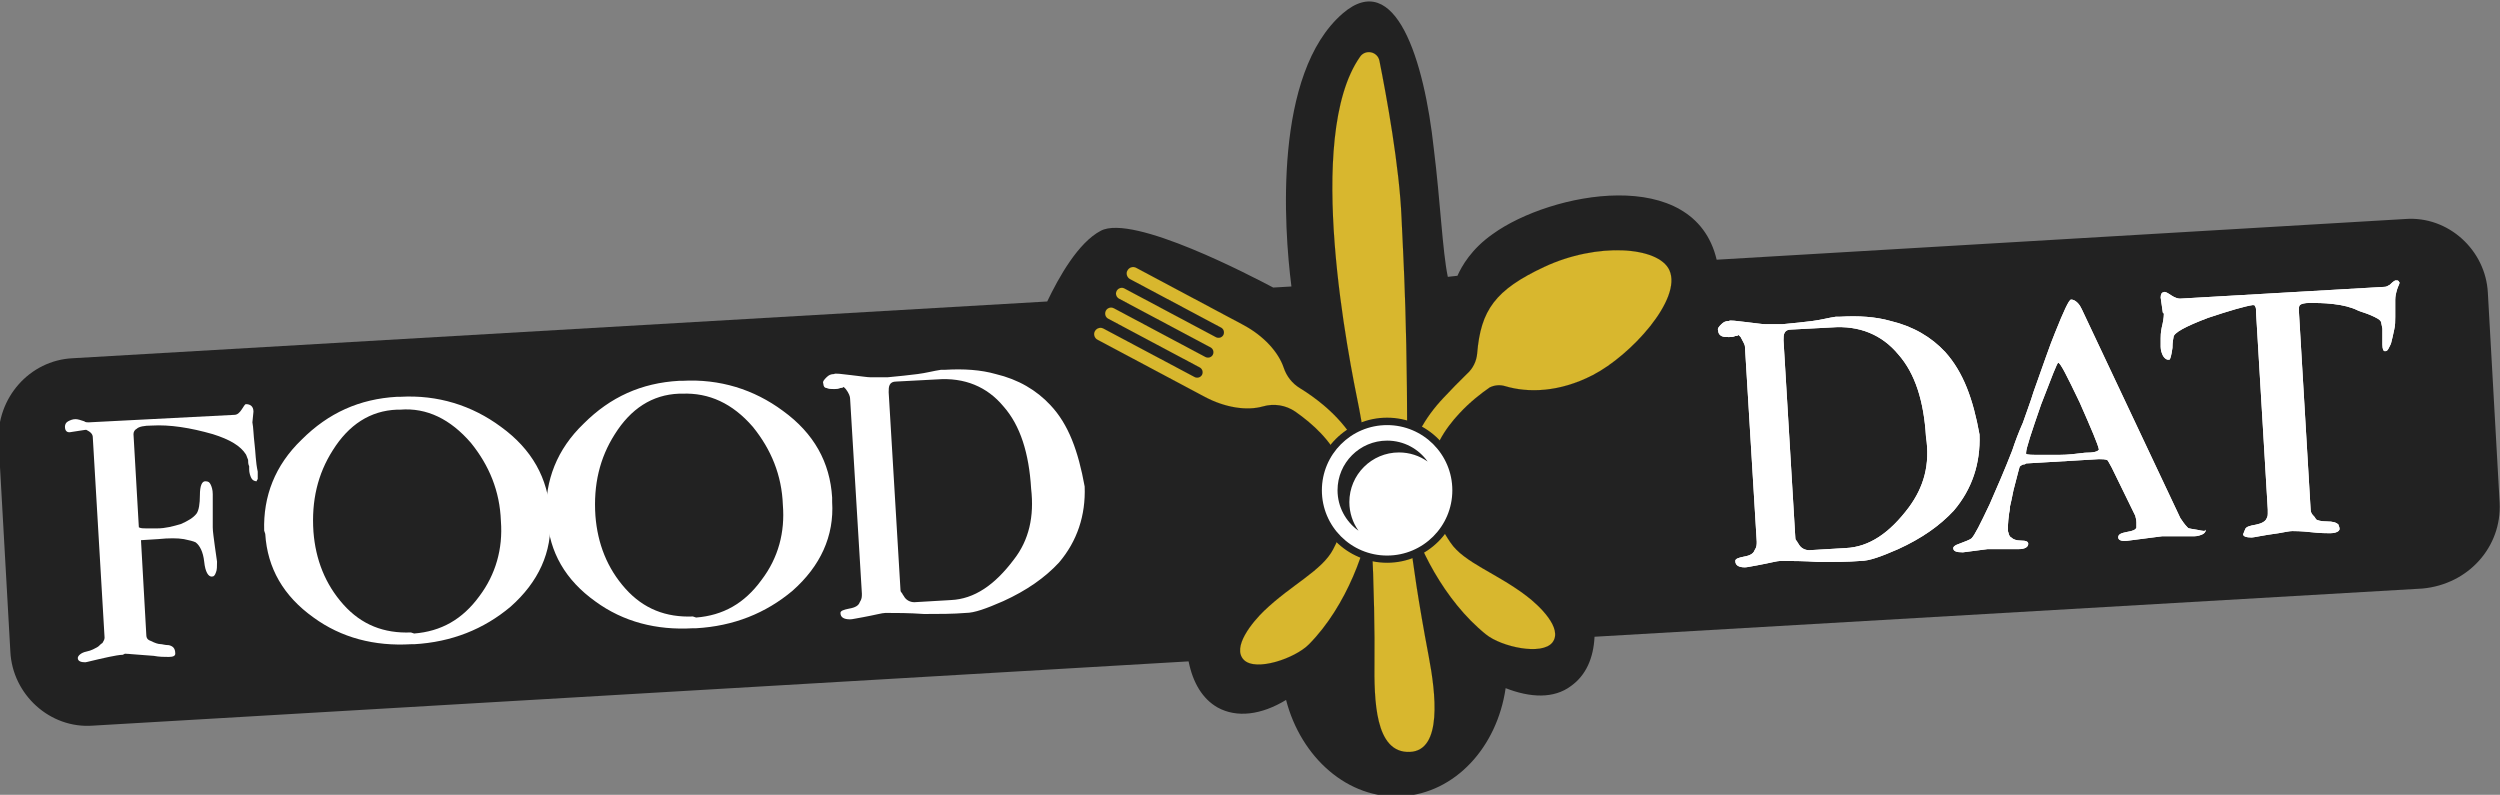 <?xml version="1.0" encoding="UTF-8"?>
<!-- Generator: Adobe Illustrator 24.1.2, SVG Export Plug-In . SVG Version: 6.00 Build 0)  -->
<svg xmlns:serif="http://www.serif.com/" xmlns="http://www.w3.org/2000/svg" xmlns:xlink="http://www.w3.org/1999/xlink" version="1.1" id="Layer_1" x="0px" y="0px" viewBox="0 0 233.4 74.2" style="enable-background:new 0 0 233.4 74.2;" xml:space="preserve">
<rect x="0" y="0" width="233.4" height="74.2" fill="#808080" stroke="none"/>
<style type="text/css">
	.st0{fill:#222222;}
	.st1{fill:#231F20;}
	.st2{fill:#FFFFFF;}
	
		.st3{fill-rule:evenodd;clip-rule:evenodd;fill:#D8B72E;stroke:#000000;stroke-width:5.478259e-02;stroke-linecap:round;stroke-linejoin:round;stroke-miterlimit:10;}
	.st4{fill-rule:evenodd;clip-rule:evenodd;fill:#FFFFFF;}
	.st5{fill-rule:evenodd;clip-rule:evenodd;fill:#222222;}
</style>
<g>
	<g transform="matrix(1,0,0,1,528.467,63.246)">
		<path class="st0" d="M-295.1-16.3l-1.1-19.6c-0.2-4-3.7-7.2-7.7-6.9l-64.3,3.8c-2.1-8.9-15.5-6.3-20.9-2.4c-2,1.4-2.9,3-3.3,3.9    l-0.9,0.1c-0.5-2.4-0.7-7.1-1.3-11.9c-0.9-8.4-3.6-16.9-8.5-12.7c-6.5,5.6-5.5,20-4.8,25.5l-1.7,0.1c-1.9-1-13.1-6.9-16.1-5.3    c-2.1,1.1-3.9,4.3-5,6.6l-91,5.3c-4,0.2-7.1,3.7-6.9,7.8l1.1,19.6c0.2,4,3.7,7.2,7.7,6.9l102.3-6c0.4,2,1.3,3.5,2.7,4.3    c1.8,1,4.1,0.7,6.4-0.7c1.4,5.4,5.8,9.3,10.8,9c5-0.3,8.9-4.6,9.7-10.1c2.3,0.9,4.5,1,6.1-0.2c1.4-1,2.1-2.6,2.2-4.6l77.3-4.5    C-298-8.7-294.9-12.2-295.1-16.3"></path>
	</g>
	<g transform="matrix(1,0,0,1,69.263,137.431)">
		<path class="st1" d="M-45.5-96c-0.1-0.8-0.1-1.5-0.2-2l0.1-1c0-0.5-0.3-0.7-0.7-0.7c-0.1,0-0.2,0.2-0.4,0.5    c-0.2,0.3-0.4,0.5-0.7,0.5L-61-98c-0.1,0-0.3,0-0.4-0.1c-0.3-0.1-0.6-0.2-0.8-0.2c-0.3,0-0.5,0.1-0.7,0.2    c-0.2,0.1-0.3,0.3-0.3,0.5c0,0.4,0.2,0.6,0.6,0.5l1.3-0.2l0.1,0c0.4,0.2,0.6,0.4,0.6,0.7l1.1,18.7c0,0.2-0.1,0.3-0.2,0.5    c-0.2,0.1-0.3,0.3-0.5,0.4c-0.2,0.1-0.5,0.3-1,0.4c-0.5,0.1-0.8,0.4-0.8,0.6c0,0.3,0.3,0.4,0.7,0.4c0.1,0,0.8-0.2,2.2-0.5    c0.5-0.1,1-0.2,1.3-0.2l0.2-0.1c0.3,0,1.2,0.1,2.7,0.2c0.5,0.1,1,0.1,1.4,0.1c0.4,0,0.6-0.1,0.6-0.3c0-0.5-0.2-0.7-0.6-0.8    c-0.4,0-0.6-0.1-0.8-0.1c-0.2,0-0.5-0.1-0.9-0.3c-0.3-0.1-0.4-0.3-0.4-0.5l-0.5-8.9l1.6-0.1c1-0.1,1.8-0.1,2.4,0    c0.5,0.1,0.9,0.2,1.1,0.3c0.4,0.3,0.7,0.9,0.8,1.8c0.1,1,0.4,1.4,0.7,1.4c0.2,0,0.3-0.1,0.4-0.4c0.1-0.2,0.1-0.6,0.1-1    c0-0.1-0.1-0.6-0.2-1.4c-0.1-0.8-0.2-1.4-0.2-1.8c0-0.1,0-0.5,0-1.3c0-0.8,0-1.4,0-1.8c0-0.4-0.1-0.7-0.2-0.9    c-0.1-0.2-0.2-0.3-0.5-0.3c-0.3,0-0.5,0.4-0.5,1.3c0,0.8-0.1,1.4-0.3,1.7c-0.3,0.4-0.8,0.7-1.5,1c-0.7,0.2-1.4,0.4-2.2,0.4    c-0.4,0-0.7,0-1,0c-0.3,0-0.5,0-0.7-0.1l-0.5-8.7c0-0.2,0.1-0.4,0.3-0.5c0.2-0.2,0.7-0.3,1.4-0.3c1.7-0.1,3.6,0.2,5.7,0.8    c1.6,0.5,2.6,1.1,3.1,1.9c0.1,0.2,0.1,0.3,0.2,0.5c0,0.2,0,0.4,0.1,0.6l0,0.3c0,0.3,0.1,0.6,0.2,0.8c0.1,0.2,0.3,0.3,0.5,0.3    c0-0.1,0.1-0.2,0.1-0.2c0-0.2,0-0.4,0-0.7C-45.4-94.3-45.4-95.2-45.5-96"></path>
	</g>
	<g transform="matrix(1,0,0,1,129.664,117.645)">
		<path class="st1" d="M-78.3-69.7c-0.2-3.3-1.7-6-4.6-8.1c-2.7-2-5.9-3-9.4-2.8l-0.3,0c-3.5,0.2-6.4,1.5-8.9,4    c-2.5,2.4-3.6,5.3-3.5,8.5l0.1,0.3c0.2,3.2,1.7,5.8,4.5,7.8c2.6,1.9,5.7,2.7,9.1,2.5l0.3,0c3.5-0.2,6.5-1.4,9-3.5    c2.6-2.3,3.9-5.1,3.7-8.3L-78.3-69.7z M-84.9-62c-1.6,2.2-3.6,3.3-6.1,3.5l-0.3-0.1c-2.5,0.1-4.6-0.7-6.3-2.6    c-1.7-1.9-2.6-4.2-2.8-6.8c-0.2-2.9,0.4-5.4,1.8-7.6c1.5-2.4,3.5-3.7,6-3.8l0.3,0c2.5-0.2,4.7,0.9,6.6,3.1    c1.7,2.1,2.7,4.5,2.8,7.3C-82.7-66.4-83.4-64-84.9-62"></path>
	</g>
	<g transform="matrix(1,0,0,1,187.389,114.254)">
		<path class="st1" d="M-109.7-67.8c-0.2-3.3-1.7-6-4.6-8.1c-2.7-2-5.9-3-9.4-2.8l-0.3,0c-3.5,0.2-6.4,1.5-8.9,4    c-2.5,2.4-3.6,5.3-3.5,8.5l0.1,0.3c0.2,3.2,1.7,5.8,4.5,7.8c2.6,1.9,5.7,2.7,9.1,2.5l0.3,0c3.5-0.2,6.5-1.4,9-3.5    c2.6-2.3,3.9-5.1,3.7-8.3L-109.7-67.8z M-116.3-60.1c-1.6,2.2-3.6,3.3-6.1,3.5l-0.3-0.1c-2.5,0.1-4.6-0.7-6.3-2.6    c-1.7-1.9-2.6-4.2-2.8-6.8c-0.2-2.9,0.4-5.4,1.8-7.6c1.5-2.4,3.5-3.7,6-3.8l0.3,0c2.5-0.1,4.7,0.9,6.6,3.1    c1.7,2.1,2.7,4.5,2.8,7.3C-114.1-64.6-114.7-62.2-116.3-60.1"></path>
	</g>
	<g transform="matrix(1,0,0,1,232.066,128.922)">
		<path class="st1" d="M-134-91.1c-1.3-1.4-3-2.4-5.1-2.9c-1.4-0.4-3-0.5-4.7-0.4l-0.4,0c-0.7,0.1-1.4,0.3-2.2,0.4    c-0.8,0.1-1.7,0.2-2.8,0.3l-1.6,0c-0.3,0-0.9-0.1-1.8-0.2c-0.9-0.1-1.5-0.2-1.6-0.1c-0.3,0-0.5,0.1-0.7,0.3    c-0.2,0.2-0.4,0.4-0.3,0.6c0,0.2,0.1,0.4,0.3,0.4c0.2,0.1,0.4,0.1,0.7,0.1c0.2,0,0.4,0,0.6-0.1c0.1,0,0.2,0,0.3-0.1    c0.1,0.1,0.2,0.2,0.2,0.2c0.3,0.4,0.4,0.7,0.4,0.9l1.1,18.2c0,0.3,0,0.5-0.2,0.8c-0.1,0.3-0.4,0.5-1,0.6c-0.5,0.1-0.8,0.2-0.8,0.4    c0,0.4,0.3,0.6,0.9,0.6c0.2,0,0.6-0.1,1.2-0.2c1.1-0.2,1.8-0.4,2.1-0.4c1,0,2.2,0,3.6,0.1c1.4,0,2.7,0,3.9-0.1    c0.8,0,1.9-0.4,3.5-1.1c2.2-1,3.9-2.2,5.2-3.6c1.7-2,2.5-4.4,2.4-7.1C-131.4-86.8-132.3-89.3-134-91.1 M-137.4-76.7    c-1.8,2.4-3.7,3.7-5.9,3.8l-3.4,0.2c-0.4,0-0.8-0.2-1-0.6c-0.1-0.1-0.1-0.2-0.2-0.3c-0.1-0.1-0.1-0.2-0.1-0.3l-1.1-18.4    c0-0.3,0-0.5,0.1-0.7c0.1-0.2,0.3-0.3,0.6-0.3l3.8-0.2c2.6-0.2,4.7,0.7,6.2,2.5c1.6,1.8,2.4,4.4,2.6,7.7    C-135.5-80.7-136-78.5-137.4-76.7"></path>
	</g>
	<g transform="matrix(1,0,0,1,69.263,137.431)">
		<path class="st2" d="M-45.5-96c-0.1-0.8-0.1-1.5-0.2-2l0.1-1c0-0.5-0.3-0.7-0.7-0.7c-0.1,0-0.2,0.2-0.4,0.5    c-0.2,0.3-0.4,0.5-0.7,0.5L-61-98c-0.1,0-0.3,0-0.4-0.1c-0.3-0.1-0.6-0.2-0.8-0.2c-0.3,0-0.5,0.1-0.7,0.2    c-0.2,0.1-0.3,0.3-0.3,0.5c0,0.4,0.2,0.6,0.6,0.5l1.3-0.2l0.1,0c0.4,0.2,0.6,0.4,0.6,0.7l1.1,18.7c0,0.2-0.1,0.3-0.2,0.5    c-0.2,0.1-0.3,0.3-0.5,0.4c-0.2,0.1-0.5,0.3-1,0.4c-0.5,0.1-0.8,0.4-0.8,0.6c0,0.3,0.3,0.4,0.7,0.4c0.1,0,0.8-0.2,2.2-0.5    c0.5-0.1,1-0.2,1.3-0.2l0.2-0.1c0.3,0,1.2,0.1,2.7,0.2c0.5,0.1,1,0.1,1.4,0.1c0.4,0,0.6-0.1,0.6-0.3c0-0.5-0.2-0.7-0.6-0.8    c-0.4,0-0.6-0.1-0.8-0.1c-0.2,0-0.5-0.1-0.9-0.3c-0.3-0.1-0.4-0.3-0.4-0.5l-0.5-8.9l1.6-0.1c1-0.1,1.8-0.1,2.4,0    c0.5,0.1,0.9,0.2,1.1,0.3c0.4,0.3,0.7,0.9,0.8,1.8c0.1,1,0.4,1.4,0.7,1.4c0.2,0,0.3-0.1,0.4-0.4c0.1-0.2,0.1-0.6,0.1-1    c0-0.1-0.1-0.6-0.2-1.4c-0.1-0.8-0.2-1.4-0.2-1.8c0-0.1,0-0.5,0-1.3c0-0.8,0-1.4,0-1.8c0-0.4-0.1-0.7-0.2-0.9    c-0.1-0.2-0.2-0.3-0.5-0.3c-0.3,0-0.5,0.4-0.5,1.3c0,0.8-0.1,1.4-0.3,1.7c-0.3,0.4-0.8,0.7-1.5,1c-0.7,0.2-1.4,0.4-2.2,0.4    c-0.4,0-0.7,0-1,0c-0.3,0-0.5,0-0.7-0.1l-0.5-8.7c0-0.2,0.1-0.4,0.3-0.5c0.2-0.2,0.7-0.3,1.4-0.3c1.7-0.1,3.6,0.2,5.7,0.8    c1.6,0.5,2.6,1.1,3.1,1.9c0.1,0.2,0.1,0.3,0.2,0.5c0,0.2,0,0.4,0.1,0.6l0,0.3c0,0.3,0.1,0.6,0.2,0.8c0.1,0.2,0.3,0.3,0.5,0.3    c0-0.1,0.1-0.2,0.1-0.2c0-0.2,0-0.4,0-0.7C-45.4-94.3-45.4-95.2-45.5-96"></path>
	</g>
	<g transform="matrix(1,0,0,1,129.664,117.645)">
		<path class="st2" d="M-78.3-69.7c-0.2-3.3-1.7-6-4.6-8.1c-2.7-2-5.9-3-9.4-2.8l-0.3,0c-3.5,0.2-6.4,1.5-8.9,4    c-2.5,2.4-3.6,5.3-3.5,8.5l0.1,0.3c0.2,3.2,1.7,5.8,4.5,7.8c2.6,1.9,5.7,2.7,9.1,2.5l0.3,0c3.5-0.2,6.5-1.4,9-3.5    c2.6-2.3,3.9-5.1,3.7-8.3L-78.3-69.7z M-84.9-62c-1.6,2.2-3.6,3.3-6.1,3.5l-0.3-0.1c-2.5,0.1-4.6-0.7-6.3-2.6    c-1.7-1.9-2.6-4.2-2.8-6.8c-0.2-2.9,0.4-5.4,1.8-7.6c1.5-2.4,3.5-3.7,6-3.8l0.3,0c2.5-0.2,4.7,0.9,6.6,3.1    c1.7,2.1,2.7,4.5,2.8,7.3C-82.7-66.4-83.4-64-84.9-62"></path>
	</g>
	<g transform="matrix(1,0,0,1,187.389,114.254)">
		<path class="st2" d="M-109.7-67.8c-0.2-3.3-1.7-6-4.6-8.1c-2.7-2-5.9-3-9.4-2.8l-0.3,0c-3.5,0.2-6.4,1.5-8.9,4    c-2.5,2.4-3.6,5.3-3.5,8.5l0.1,0.3c0.2,3.2,1.7,5.8,4.5,7.8c2.6,1.9,5.7,2.7,9.1,2.5l0.3,0c3.5-0.2,6.5-1.4,9-3.5    c2.6-2.3,3.9-5.1,3.7-8.3L-109.7-67.8z M-116.3-60.1c-1.6,2.2-3.6,3.3-6.1,3.5l-0.3-0.1c-2.5,0.1-4.6-0.7-6.3-2.6    c-1.7-1.9-2.6-4.2-2.8-6.8c-0.2-2.9,0.4-5.4,1.8-7.6c1.5-2.4,3.5-3.7,6-3.8l0.3,0c2.5-0.1,4.7,0.9,6.6,3.1    c1.7,2.1,2.7,4.5,2.8,7.3C-114.1-64.6-114.7-62.2-116.3-60.1"></path>
	</g>
	<g transform="matrix(1,0,0,1,232.066,128.922)">
		<path class="st2" d="M-134-91.1c-1.3-1.4-3-2.4-5.1-2.9c-1.4-0.4-3-0.5-4.7-0.4l-0.4,0c-0.7,0.1-1.4,0.3-2.2,0.4    c-0.8,0.1-1.7,0.2-2.8,0.3l-1.6,0c-0.3,0-0.9-0.1-1.8-0.2c-0.9-0.1-1.5-0.2-1.6-0.1c-0.3,0-0.5,0.1-0.7,0.3    c-0.2,0.2-0.4,0.4-0.3,0.6c0,0.2,0.1,0.4,0.3,0.4c0.2,0.1,0.4,0.1,0.7,0.1c0.2,0,0.4,0,0.6-0.1c0.1,0,0.2,0,0.3-0.1    c0.1,0.1,0.2,0.2,0.2,0.2c0.3,0.4,0.4,0.7,0.4,0.9l1.1,18.2c0,0.3,0,0.5-0.2,0.8c-0.1,0.3-0.4,0.5-1,0.6c-0.5,0.1-0.8,0.2-0.8,0.4    c0,0.4,0.3,0.6,0.9,0.6c0.2,0,0.6-0.1,1.2-0.2c1.1-0.2,1.8-0.4,2.1-0.4c1,0,2.2,0,3.6,0.1c1.4,0,2.7,0,3.9-0.1    c0.8,0,1.9-0.4,3.5-1.1c2.2-1,3.9-2.2,5.2-3.6c1.7-2,2.5-4.4,2.4-7.1C-131.4-86.8-132.3-89.3-134-91.1 M-137.4-76.7    c-1.8,2.4-3.7,3.7-5.9,3.8l-3.4,0.2c-0.4,0-0.8-0.2-1-0.6c-0.1-0.1-0.1-0.2-0.2-0.3c-0.1-0.1-0.1-0.2-0.1-0.3l-1.1-18.4    c0-0.3,0-0.5,0.1-0.7c0.1-0.2,0.3-0.3,0.6-0.3l3.8-0.2c2.6-0.2,4.7,0.7,6.2,2.5c1.6,1.8,2.4,4.4,2.6,7.7    C-135.5-80.7-136-78.5-137.4-76.7"></path>
	</g>
	<g transform="matrix(1,0,0,1,415.109,118.168)">
		<path class="st2" d="M-233.5-85.3c-1.3-1.4-3-2.4-5.1-2.9c-1.4-0.4-3-0.5-4.7-0.4l-0.4,0c-0.7,0.1-1.4,0.3-2.2,0.4    c-0.8,0.1-1.7,0.2-2.8,0.3l-1.6,0c-0.3,0-0.9-0.1-1.8-0.2c-0.9-0.1-1.5-0.2-1.6-0.1c-0.3,0-0.5,0.1-0.7,0.3    c-0.2,0.2-0.4,0.4-0.3,0.6c0,0.2,0.1,0.4,0.3,0.5c0.2,0.1,0.4,0.1,0.7,0.1c0.2,0,0.4,0,0.6-0.1c0.1,0,0.2,0,0.3-0.1    c0.1,0.1,0.2,0.2,0.2,0.2c0.2,0.4,0.4,0.7,0.4,0.9l1.1,18.2c0,0.3,0,0.5-0.2,0.8c-0.1,0.3-0.4,0.5-1,0.6c-0.5,0.1-0.8,0.2-0.8,0.4    c0,0.4,0.3,0.6,0.9,0.6c0.2,0,0.6-0.1,1.2-0.2c1.1-0.2,1.8-0.4,2.1-0.4c1,0,2.2,0,3.6,0.1c1.4,0,2.7,0,3.9-0.1    c0.8,0,1.9-0.4,3.5-1.1c2.2-1,3.9-2.2,5.2-3.6c1.7-2,2.5-4.4,2.4-7.1C-230.9-80.9-231.8-83.4-233.5-85.3 M-236.9-70.8    c-1.8,2.4-3.7,3.7-5.9,3.8l-3.4,0.2c-0.4,0-0.8-0.2-1-0.6c-0.1-0.1-0.1-0.2-0.2-0.3c-0.1-0.1-0.1-0.2-0.1-0.3l-1.1-18.4    c0-0.3,0-0.5,0.1-0.7c0.1-0.2,0.3-0.3,0.6-0.3l3.8-0.2c2.6-0.2,4.7,0.7,6.2,2.5c1.6,1.8,2.4,4.4,2.6,7.7    C-234.9-74.8-235.5-72.7-236.9-70.8"></path>
	</g>
	<g transform="matrix(1,0,0,1,466.656,75.867)">
		<path class="st2" d="M-261.5-26.4c-0.5-0.1-0.8-0.1-0.9-0.2c-0.3-0.3-0.5-0.6-0.7-0.9l-9.2-19.5c-0.1-0.2-0.2-0.4-0.4-0.6    c-0.2-0.2-0.4-0.3-0.6-0.3c-0.2,0-0.7,1.1-1.5,3.1c-0.5,1.2-1.1,3-2,5.5c-0.3,1-0.7,2-1,2.9c-0.4,0.9-0.7,1.7-1,2.6    c-0.7,1.8-1.4,3.4-2.1,5c-0.9,1.9-1.4,2.9-1.7,3.2c-0.1,0.1-0.6,0.3-1.4,0.6c-0.2,0.1-0.3,0.2-0.3,0.3c0,0.3,0.3,0.4,0.9,0.4    l2.3-0.3c0.3,0,0.8,0,1.5,0c0.7,0,1.1,0,1.4,0c0.6,0,0.9-0.2,0.9-0.5c0-0.2-0.2-0.3-0.7-0.3c-0.4,0-0.7-0.1-0.9-0.3    c-0.2-0.1-0.2-0.3-0.3-0.6c0-0.3,0-0.8,0.1-1.5c0-0.2,0.1-0.4,0.1-0.8c0.2-0.8,0.3-1.5,0.4-1.8c0.3-1.2,0.5-1.9,0.5-1.9    c0,0,0.1-0.1,0.3-0.2c0.1,0,0.2,0,0.3-0.1l6.8-0.4c0.3,0,0.6,0,0.8,0.1c0,0,0.2,0.3,0.4,0.7l2.2,4.5c0,0.1,0.1,0.3,0.1,0.6    c0,0.3,0,0.4,0,0.5c-0.1,0.2-0.3,0.3-0.9,0.4c-0.5,0.1-0.8,0.2-0.8,0.5c0,0.3,0.4,0.4,1,0.3l3.1-0.4c0.3,0,0.8,0,1.5,0    c0.7,0,1.2,0,1.5,0c0.3,0,0.6-0.1,0.8-0.2c0.2-0.1,0.3-0.3,0.3-0.5C-260.7-26.2-261-26.3-261.5-26.4 M-272-33.6    c-0.8,0.1-1.6,0.2-2.4,0.2c-0.2,0-0.8,0-1.7,0c-0.9,0-1.3,0-1.4-0.1l0-0.1c0-0.4,0.5-1.9,1.4-4.5c1-2.6,1.5-3.9,1.6-3.9    c0.2,0,0.8,1.2,2,3.7c1.1,2.5,1.7,3.9,1.8,4.4C-270.8-33.7-271.2-33.6-272-33.6"></path>
	</g>
	<g transform="matrix(1,0,0,1,507.92,118.981)">
		<path class="st2" d="M-283.9-92.6c-0.1-0.2-0.2-0.2-0.2-0.2l-0.2,0c-0.2,0.1-0.4,0.3-0.5,0.4c-0.2,0.1-0.3,0.2-0.5,0.2l-19.1,1.1    c-0.2,0-0.5-0.1-0.8-0.3c-0.3-0.2-0.6-0.4-0.7-0.3c-0.2,0-0.3,0.2-0.3,0.5l0.2,1.4l0.1,0.1c0,0.4-0.1,0.9-0.2,1.3    c-0.1,0.5-0.1,0.8-0.1,1l0,0.8c0,0.3,0.1,0.6,0.2,0.8c0.1,0.2,0.3,0.4,0.5,0.4l0.1,0c0.1,0,0.2-0.4,0.3-1.1c0-0.2,0-0.5,0.1-1    c0-0.4,1.1-1,3.2-1.8c2.1-0.7,3.5-1.1,4.2-1.2c0.1,0,0.2,0,0.2,0.1c0,0,0.1,0.1,0.1,0.3l0,0.2l1.1,18.5c0,0.2,0,0.3,0,0.4    c0,0.1,0,0.2-0.1,0.4c-0.1,0.3-0.5,0.5-1,0.6c-0.6,0.1-0.9,0.2-1,0.4l-0.2,0.5c0,0.2,0.3,0.3,0.8,0.3c0.2,0,1-0.2,2.5-0.4    c0.6-0.1,1-0.2,1.3-0.2c0.2,0,0.8,0,1.7,0.1c0.9,0.1,1.5,0.1,1.8,0.1c0.6,0,0.9-0.2,0.9-0.4c0-0.2-0.1-0.3-0.1-0.4    c-0.2-0.2-0.5-0.3-1.1-0.3c-0.5,0-0.9-0.1-1-0.2c-0.1-0.2-0.2-0.3-0.3-0.4c-0.1-0.1-0.2-0.3-0.2-0.5l-1.1-18.6    c0-0.2,0-0.4,0.1-0.5c0.1-0.1,0.4-0.2,0.9-0.2c0.6,0,1.3,0,2.2,0.1c0.9,0.1,1.7,0.3,2.3,0.6c0.2,0.1,0.6,0.2,1.1,0.4    c0.7,0.3,1.1,0.5,1.1,0.8l0.1,0.5l0,1.5c0,0.4,0.1,0.6,0.2,0.6l0.1,0c0.2,0,0.3-0.3,0.5-0.7c0.1-0.4,0.2-0.8,0.3-1.3    c0.1-0.4,0.1-0.8,0.1-1.2c0-0.4,0-0.9,0-1.6c0-0.1,0-0.3,0.1-0.7c0.1-0.4,0.2-0.6,0.2-0.6C-283.9-92.5-283.9-92.6-283.9-92.6"></path>
	</g>
	<g transform="matrix(1,0,0,1,415.109,118.168)">
		<path class="st2" d="M-233.5-85.3c-1.3-1.4-3-2.4-5.1-2.9c-1.4-0.4-3-0.5-4.7-0.4l-0.4,0c-0.7,0.1-1.4,0.3-2.2,0.4    c-0.8,0.1-1.7,0.2-2.8,0.3l-1.6,0c-0.3,0-0.9-0.1-1.8-0.2c-0.9-0.1-1.5-0.2-1.6-0.1c-0.3,0-0.5,0.1-0.7,0.3    c-0.2,0.2-0.4,0.4-0.3,0.6c0,0.2,0.1,0.4,0.3,0.5c0.2,0.1,0.4,0.1,0.7,0.1c0.2,0,0.4,0,0.6-0.1c0.1,0,0.2,0,0.3-0.1    c0.1,0.1,0.2,0.2,0.2,0.2c0.2,0.4,0.4,0.7,0.4,0.9l1.1,18.2c0,0.3,0,0.5-0.2,0.8c-0.1,0.3-0.4,0.5-1,0.6c-0.5,0.1-0.8,0.2-0.8,0.4    c0,0.4,0.3,0.6,0.9,0.6c0.2,0,0.6-0.1,1.2-0.2c1.1-0.2,1.8-0.4,2.1-0.4c1,0,2.2,0,3.6,0.1c1.4,0,2.7,0,3.9-0.1    c0.8,0,1.9-0.4,3.5-1.1c2.2-1,3.9-2.2,5.2-3.6c1.7-2,2.5-4.4,2.4-7.1C-230.9-80.9-231.8-83.4-233.5-85.3 M-236.9-70.8    c-1.8,2.4-3.7,3.7-5.9,3.8l-3.4,0.2c-0.4,0-0.8-0.2-1-0.6c-0.1-0.1-0.1-0.2-0.2-0.3c-0.1-0.1-0.1-0.2-0.1-0.3l-1.1-18.4    c0-0.3,0-0.5,0.1-0.7c0.1-0.2,0.3-0.3,0.6-0.3l3.8-0.2c2.6-0.2,4.7,0.7,6.2,2.5c1.6,1.8,2.4,4.4,2.6,7.7    C-234.9-74.8-235.5-72.7-236.9-70.8"></path>
	</g>
	<g transform="matrix(1,0,0,1,466.656,75.867)">
		<path class="st2" d="M-261.5-26.4c-0.5-0.1-0.8-0.1-0.9-0.2c-0.3-0.3-0.5-0.6-0.7-0.9l-9.2-19.5c-0.1-0.2-0.2-0.4-0.4-0.6    c-0.2-0.2-0.4-0.3-0.6-0.3c-0.2,0-0.7,1.1-1.5,3.1c-0.5,1.2-1.1,3-2,5.5c-0.3,1-0.7,2-1,2.9c-0.4,0.9-0.7,1.7-1,2.6    c-0.7,1.8-1.4,3.4-2.1,5c-0.9,1.9-1.4,2.9-1.7,3.2c-0.1,0.1-0.6,0.3-1.4,0.6c-0.2,0.1-0.3,0.2-0.3,0.3c0,0.3,0.3,0.4,0.9,0.4    l2.3-0.3c0.3,0,0.8,0,1.5,0c0.7,0,1.1,0,1.4,0c0.6,0,0.9-0.2,0.9-0.5c0-0.2-0.2-0.3-0.7-0.3c-0.4,0-0.7-0.1-0.9-0.3    c-0.2-0.1-0.2-0.3-0.3-0.6c0-0.3,0-0.8,0.1-1.5c0-0.2,0.1-0.4,0.1-0.8c0.2-0.8,0.3-1.5,0.4-1.8c0.3-1.2,0.5-1.9,0.5-1.9    c0,0,0.1-0.1,0.3-0.2c0.1,0,0.2,0,0.3-0.1l6.8-0.4c0.3,0,0.6,0,0.8,0.1c0,0,0.2,0.3,0.4,0.7l2.2,4.5c0,0.1,0.1,0.3,0.1,0.6    c0,0.3,0,0.4,0,0.5c-0.1,0.2-0.3,0.3-0.9,0.4c-0.5,0.1-0.8,0.2-0.8,0.5c0,0.3,0.4,0.4,1,0.3l3.1-0.4c0.3,0,0.8,0,1.5,0    c0.7,0,1.2,0,1.5,0c0.3,0,0.6-0.1,0.8-0.2c0.2-0.1,0.3-0.3,0.3-0.5C-260.7-26.2-261-26.3-261.5-26.4 M-272-33.6    c-0.8,0.1-1.6,0.2-2.4,0.2c-0.2,0-0.8,0-1.7,0c-0.9,0-1.3,0-1.4-0.1l0-0.1c0-0.4,0.5-1.9,1.4-4.5c1-2.6,1.5-3.9,1.6-3.9    c0.2,0,0.8,1.2,2,3.7c1.1,2.5,1.7,3.9,1.8,4.4C-270.8-33.7-271.2-33.6-272-33.6"></path>
	</g>
	<g transform="matrix(1,0,0,1,507.92,118.981)">
		<path class="st2" d="M-283.9-92.6c-0.1-0.2-0.2-0.2-0.2-0.2l-0.2,0c-0.2,0.1-0.4,0.3-0.5,0.4c-0.2,0.1-0.3,0.2-0.5,0.2l-19.1,1.1    c-0.2,0-0.5-0.1-0.8-0.3c-0.3-0.2-0.6-0.4-0.7-0.3c-0.2,0-0.3,0.2-0.3,0.5l0.2,1.4l0.1,0.1c0,0.4-0.1,0.9-0.2,1.3    c-0.1,0.5-0.1,0.8-0.1,1l0,0.8c0,0.3,0.1,0.6,0.2,0.8c0.1,0.2,0.3,0.4,0.5,0.4l0.1,0c0.1,0,0.2-0.4,0.3-1.1c0-0.2,0-0.5,0.1-1    c0-0.4,1.1-1,3.2-1.8c2.1-0.7,3.5-1.1,4.2-1.2c0.1,0,0.2,0,0.2,0.1c0,0,0.1,0.1,0.1,0.3l0,0.2l1.1,18.5c0,0.2,0,0.3,0,0.4    c0,0.1,0,0.2-0.1,0.4c-0.1,0.3-0.5,0.5-1,0.6c-0.6,0.1-0.9,0.2-1,0.4l-0.2,0.5c0,0.2,0.3,0.3,0.8,0.3c0.2,0,1-0.2,2.5-0.4    c0.6-0.1,1-0.2,1.3-0.2c0.2,0,0.8,0,1.7,0.1c0.9,0.1,1.5,0.1,1.8,0.1c0.6,0,0.9-0.2,0.9-0.4c0-0.2-0.1-0.3-0.1-0.4    c-0.2-0.2-0.5-0.3-1.1-0.3c-0.5,0-0.9-0.1-1-0.2c-0.1-0.2-0.2-0.3-0.3-0.4c-0.1-0.1-0.2-0.3-0.2-0.5l-1.1-18.6    c0-0.2,0-0.4,0.1-0.5c0.1-0.1,0.4-0.2,0.9-0.2c0.6,0,1.3,0,2.2,0.1c0.9,0.1,1.7,0.3,2.3,0.6c0.2,0.1,0.6,0.2,1.1,0.4    c0.7,0.3,1.1,0.5,1.1,0.8l0.1,0.5l0,1.5c0,0.4,0.1,0.6,0.2,0.6l0.1,0c0.2,0,0.3-0.3,0.5-0.7c0.1-0.4,0.2-0.8,0.3-1.3    c0.1-0.4,0.1-0.8,0.1-1.2c0-0.4,0-0.9,0-1.6c0-0.1,0-0.3,0.1-0.7c0.1-0.4,0.2-0.6,0.2-0.6C-283.9-92.5-283.9-92.6-283.9-92.6"></path>
	</g>
	<g transform="matrix(1,0,0,1,6.795,1.178)">
		<g transform="matrix(0.12,0,0,0.12,-6,0)">
			<path class="st3" d="M1051.5,34.3c1.9-2.8,5.3-4.1,8.6-3.4c3.3,0.7,5.9,3.3,6.5,6.6c5.4,26.9,15.6,82.5,17.2,122.5     c1,25.5,5.4,85.2,4.2,221.1c0,0,0.6,33.6,16.9,119.5c5.5,28.8,10.9,73.6-14.7,74.6c-27.3,1.1-27.8-40.7-27.5-70.9     c0.5-40.2-2.4-150-11.9-196C1043,269.8,1007.6,96.8,1051.5,34.3z"></path>
		</g>
		<g transform="matrix(0.12,0,0,0.12,-6,0)">
			<path class="st3" d="M1001.2,310.5c-7.4-5.1-16.6-6.6-25.3-4.1c-12.3,3.5-29.3,1.1-45.5-7.6c-31.7-16.9-70.4-37.5-83.2-44.3     c-1.2-0.6-2-1.7-2.4-2.9c-0.4-1.3-0.3-2.6,0.4-3.8v0c1.3-2.4,4.3-3.3,6.7-2c14,7.5,57.8,30.8,70.9,37.7c1,0.5,2.1,0.6,3.2,0.3     c1.1-0.3,2-1.1,2.5-2c0,0,0,0,0,0c0.5-1,0.6-2.1,0.3-3.2c-0.3-1.1-1.1-2-2-2.5c-13.2-7-57.4-30.6-71.2-37.9     c-2.3-1.2-3.1-4-1.9-6.3c0,0,0,0,0,0c1.2-2.3,4-3.1,6.3-1.9c13.7,7.3,58,30.9,71.2,37.9c1,0.5,2.1,0.6,3.2,0.3     c1.1-0.3,2-1.1,2.5-2v0c0.5-1,0.6-2.1,0.3-3.2c-0.3-1.1-1.1-2-2-2.5c-13.2-7-57.6-30.7-71.2-37.9c-2.2-1.2-3.1-3.9-1.9-6.1     c0,0,0,0,0,0c1.2-2.2,3.9-3.1,6.1-1.9c13.6,7.3,58.1,30.9,71.2,37.9c1,0.5,2.1,0.6,3.2,0.3c1.1-0.3,2-1.1,2.5-2c0,0,0,0,0,0     c0.5-1,0.6-2.1,0.3-3.2c-0.3-1.1-1.1-2-2-2.5c-13-6.9-56.7-30.2-70.8-37.7c-1.2-0.6-2.1-1.7-2.5-3c-0.4-1.3-0.3-2.7,0.4-3.8     c0,0,0,0,0,0c1.3-2.5,4.4-3.4,6.8-2.1c12.9,6.9,51.5,27.4,83.1,44.3c16.2,8.6,27.6,21.3,31.7,33.4c2.2,6.7,6.7,12.4,12.7,16     c5.9,3.6,12.1,8,18.1,13c15.6,13.1,29.9,31,34.6,53.9c2.5,12,3.9,14.7,2.4,30.4c-2.4,25.5-18.5,71.9-48.1,101.9     c-10.8,11-41.4,21.5-50.7,12.2c-9.7-9.8,6.7-29.5,15.7-38.2c21.3-20.4,45-31.2,53.7-47.8c11-21,13.3-39.1,10.1-54.6     c-3.9-19-16-33.6-29-44.5C1008.1,315.5,1004.6,312.9,1001.2,310.5z"></path>
		</g>
		<g transform="matrix(0.12,0,0,0.12,-6,0)">
			<path class="st3" d="M1116.3,299.8c5.9-6.3,12.8-13.4,18.4-18.8c4.6-4.1,7.4-9.8,7.9-15.9c2.8-33.7,14.1-49.4,52-67.2     c41.3-19.4,89.2-16,97.6,2.5c10.1,22.3-29.8,66.3-59.8,81.7c-25.8,13.3-50.1,13.9-68.1,8.5c-4-1.2-8.2-0.8-11.9,1c0,0,0,0,0,0     c-7.1,4.9-15.6,11.6-23.4,20c-11.6,12.3-21.9,28.3-23.5,47.7c-1.3,15.9,3.1,33.6,16.5,53.2c10.6,15.5,35.5,23.4,59,41.3     c10,7.6,28.6,25.3,20.2,36.2c-8.1,10.4-39.7,3.5-51.7-6.2c-32.9-26.4-54.4-70.7-59.8-95.8c-3.3-15.4-2.2-18.3-1.2-30.6     C1090.3,334.1,1102.3,314.6,1116.3,299.8z"></path>
		</g>
		<g transform="matrix(0.12,0,0,0.12,-7.155,-1.178)">
			<path class="st3" d="M1041.6,386.4c-3.1-0.1-6.1-1.3-8.4-3.4c-2.7-2.4-4.3-5.7-4.5-9.2l0,0c-0.2-3.5,1-7,3.3-9.7     c2.4-2.7,5.7-4.3,9.2-4.5c20.6-1.3,59.8-3.6,80.4-4.9c3.5-0.2,7,1,9.7,3.3c2.7,2.4,4.3,5.7,4.5,9.2v0c0.2,3.5-1,7-3.3,9.7     c-2,2.3-4.7,3.8-7.6,4.3c0.7,0.2,1.4,0.6,2,1.1c1.1,1,1.8,2.4,1.9,3.9l0,0c0.1,1.5-0.4,3-1.4,4.1c-0.7,0.8-1.6,1.4-2.6,1.7     c1.1,0.1,2.2,0.6,3,1.4c1.1,1,1.8,2.4,1.9,3.9l0,0c0.1,1.5-0.4,3-1.4,4.1c-1,1.1-2.4,1.8-3.9,1.9c-16.2,1-62.8,3.8-79,4.8     c-1.5,0.1-3-0.4-4.1-1.4c-1.1-1-1.8-2.4-1.9-3.9l0,0c-0.1-1.5,0.4-3,1.4-4.1c0.7-0.8,1.6-1.4,2.6-1.7c-1.1-0.1-2.2-0.6-3-1.4     c-1.1-1-1.8-2.4-1.9-3.9l0,0c-0.1-1.5,0.4-3,1.4-4.1C1040.3,387.2,1040.9,386.8,1041.6,386.4z"></path>
		</g>
	</g>
	<g transform="matrix(0.095,0,0,0.095,62.658,22.891)">
		<circle class="st4" cx="703.6" cy="240.8" r="67.7"></circle>
	</g>
	<g transform="matrix(0.095,0,0,0.095,62.658,22.891)">
		<path class="st5" d="M703.6,169.5c-39.3,0-71.3,31.9-71.3,71.3c0,39.3,31.9,71.3,71.3,71.3c39.3,0,71.3-31.9,71.3-71.3    C774.8,201.5,742.9,169.5,703.6,169.5z M703.6,176.8c35.4,0,64.1,28.7,64.1,64.1c0,35.4-28.7,64.1-64.1,64.1    c-35.4,0-64.1-28.7-64.1-64.1C639.5,205.5,668.2,176.8,703.6,176.8z"></path>
	</g>
	<g transform="matrix(0.12,0,0,0.12,0,0)">
		<path class="st5" d="M1056.9,412.9c-9.8-7-16.3-18.5-16.3-31.5c0-21.3,17.3-38.6,38.6-38.6c13,0,24.5,6.4,31.5,16.3    c-6.3-4.5-14-7.1-22.3-7.1c-21.3,0-38.6,17.3-38.6,38.6C1049.8,398.9,1052.4,406.6,1056.9,412.9z"></path>
	</g>
</g>
</svg>

